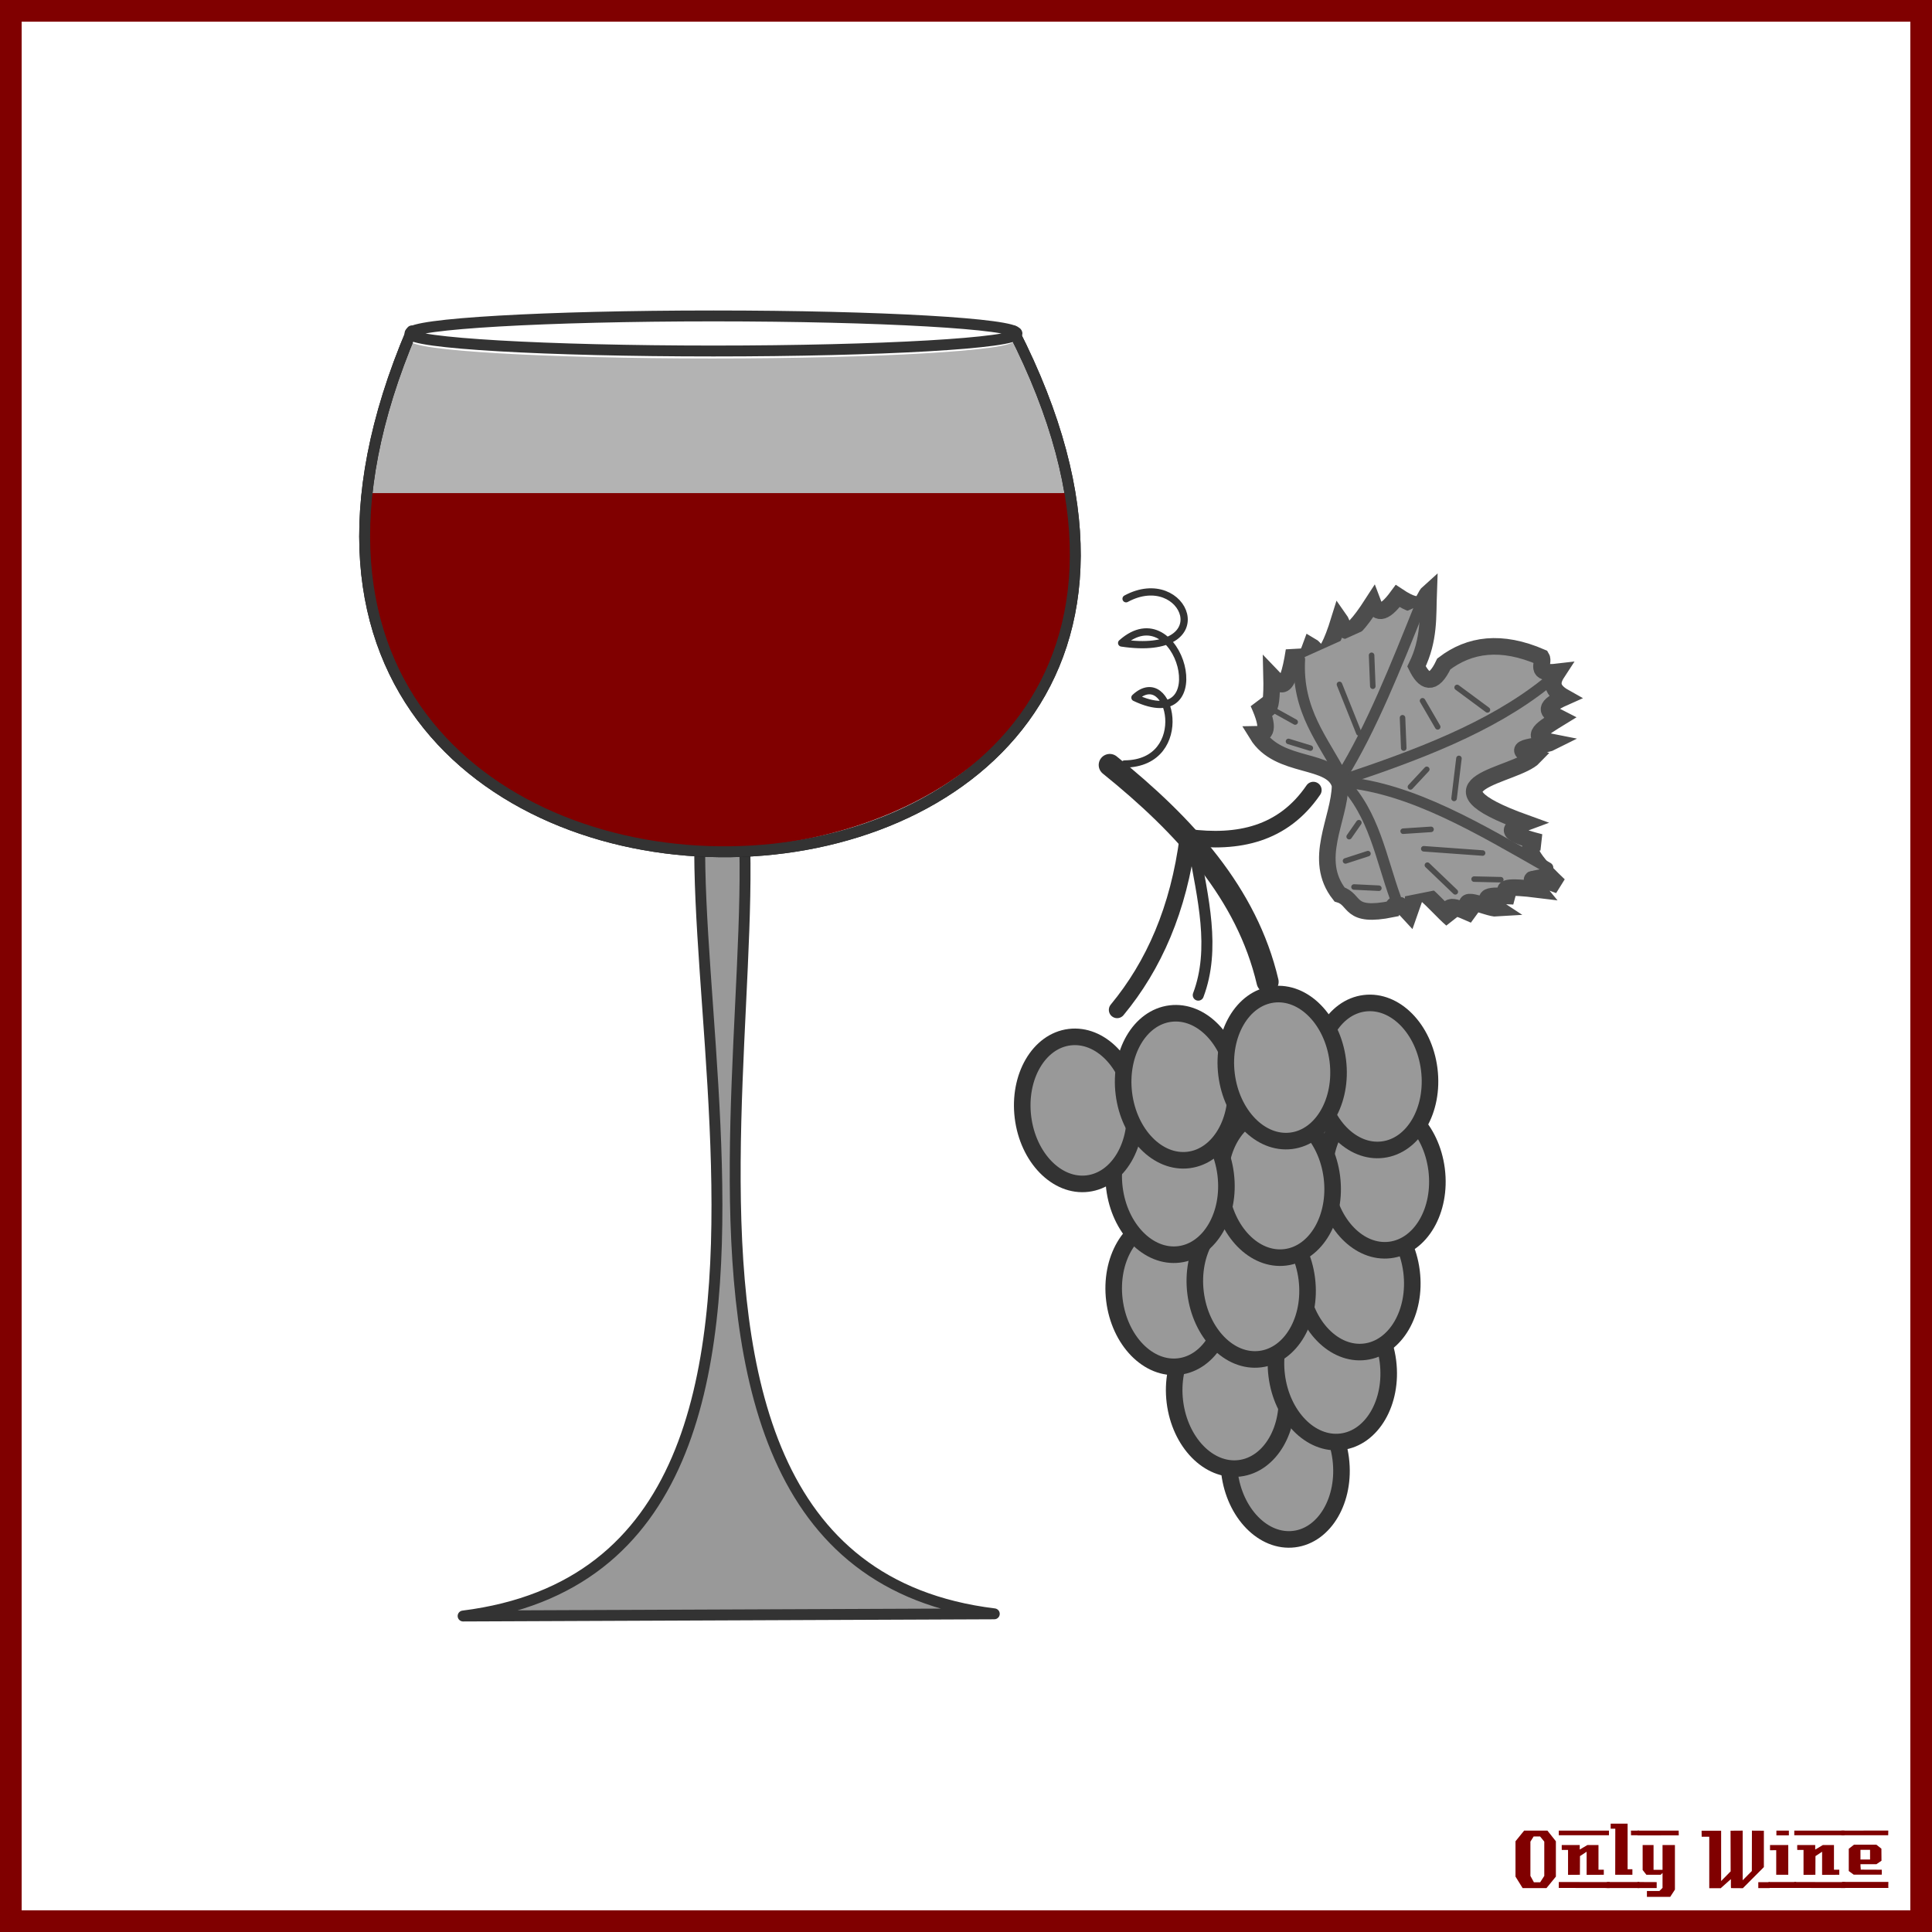 <?xml version="1.0" encoding="UTF-8" standalone="no"?>
<!-- Created with Inkscape (http://www.inkscape.org/) -->

<svg
   xmlns:dc="http://purl.org/dc/elements/1.1/"
   xmlns:cc="http://creativecommons.org/ns#"
   xmlns:rdf="http://www.w3.org/1999/02/22-rdf-syntax-ns#"
   xmlns:svg="http://www.w3.org/2000/svg"
   xmlns="http://www.w3.org/2000/svg"
   xmlns:xlink="http://www.w3.org/1999/xlink"
   xmlns:sodipodi="http://sodipodi.sourceforge.net/DTD/sodipodi-0.dtd"
   xmlns:inkscape="http://www.inkscape.org/namespaces/inkscape"
   width="885.827"
   height="885.827"
   id="svg2"
   version="1.1"
   inkscape:version="0.48+devel r9772"
   sodipodi:docname="OnlyWine-17.svg">
  <rect width="100%" height="100%" fill="#808080" stroke="none"/>
  <defs
     id="defs4">
    <linearGradient
       gradientTransform="matrix(0.571,0,0,0.571,-14.863,254.407)"
       y2="549.8"
       x2="547.65"
       y1="546.77"
       x1="193.02"
       gradientUnits="userSpaceOnUse"
       id="linearGradient5297"
       xlink:href="#linearGradient4079"
       inkscape:collect="always" />
    <radialGradient
       r="143.55"
       cy="611.86"
       cx="385.43"
       gradientTransform="matrix(0.7,-0.024,0.026,0.742,-81.156,149.329)"
       gradientUnits="userSpaceOnUse"
       id="radialGradient5293"
       xlink:href="#radialGradient3863"
       inkscape:collect="always" />
    <linearGradient
       gradientTransform="matrix(0.571,0,0,0.571,-14.863,254.407)"
       y2="547.29"
       x2="392.44"
       y1="545.27"
       x1="252.69"
       gradientUnits="userSpaceOnUse"
       id="linearGradient5278"
       xlink:href="#linearGradient4741"
       inkscape:collect="always" />
    <linearGradient
       y2="547.29"
       x2="392.44"
       y1="545.27"
       x1="252.69"
       gradientUnits="userSpaceOnUse"
       id="linearGradient5275"
       xlink:href="#linearGradient4741"
       inkscape:collect="always" />
    <radialGradient
       r="143.55"
       cy="611.86"
       cx="385.43"
       gradientTransform="matrix(1.226,-0.043,0.045,1.3,-116.11,-184.04)"
       gradientUnits="userSpaceOnUse"
       id="radialGradient5273"
       xlink:href="#radialGradient3863"
       inkscape:collect="always" />
    <linearGradient
       y2="549.8"
       x2="547.65"
       y1="546.77"
       x1="193.02"
       gradientUnits="userSpaceOnUse"
       id="linearGradient5271"
       xlink:href="#linearGradient4079"
       inkscape:collect="always" />
    <linearGradient
       y2="547.29"
       x2="392.44"
       y1="545.27"
       x1="252.69"
       gradientUnits="userSpaceOnUse"
       id="linearGradient5210"
       xlink:href="#linearGradient4741"
       inkscape:collect="always" />
    <radialGradient
       r="143.55"
       cy="611.86"
       cx="385.43"
       gradientTransform="matrix(1.226,-0.043,0.045,1.3,-116.11,-184.04)"
       gradientUnits="userSpaceOnUse"
       id="radialGradient5208"
       xlink:href="#radialGradient3863"
       inkscape:collect="always" />
    <linearGradient
       y2="549.8"
       x2="547.65"
       y1="546.77"
       x1="193.02"
       gradientUnits="userSpaceOnUse"
       id="linearGradient5206"
       xlink:href="#linearGradient4079"
       inkscape:collect="always" />
    <linearGradient
       y2="547.29"
       x2="392.44"
       y1="545.27"
       x1="252.69"
       gradientUnits="userSpaceOnUse"
       id="linearGradient4315"
       xlink:href="#linearGradient4741"
       inkscape:collect="always" />
    <radialGradient
       r="143.55"
       cy="611.86"
       cx="385.43"
       gradientTransform="matrix(1.226,-0.043,0.045,1.3,-116.11,-184.04)"
       gradientUnits="userSpaceOnUse"
       id="radialGradient4313"
       xlink:href="#radialGradient3863"
       inkscape:collect="always" />
    <linearGradient
       y2="549.8"
       x2="547.65"
       y1="546.77"
       x1="193.02"
       gradientUnits="userSpaceOnUse"
       id="linearGradient4311"
       xlink:href="#linearGradient4079"
       inkscape:collect="always" />
    <linearGradient
       inkscape:collect="always"
       x1="252.69"
       y1="545.27"
       x2="392.44"
       gradientUnits="userSpaceOnUse"
       y2="547.29"
       id="linearGradient4741">
      <stop
         offset="0"
         style="stop-color:#ffffff"
         id="stop4737" />
      <stop
         offset="1"
         style="stop-color:#ffffff;stop-opacity:0"
         id="stop4739" />
    </linearGradient>
    <linearGradient
       inkscape:collect="always"
       x1="193.02"
       y1="546.77"
       x2="547.65"
       gradientUnits="userSpaceOnUse"
       y2="549.8"
       id="linearGradient4079">
      <stop
         offset="0"
         style="stop-color:#000000"
         id="stop4075" />
      <stop
         offset=".52"
         style="stop-color:#ffffff"
         id="stop4081" />
      <stop
         offset="1"
         style="stop-color:#000000"
         id="stop4077" />
    </linearGradient>
    <radialGradient
       r="143.55"
       gradientTransform="matrix(1.226,-0.043,0.045,1.3,-116.11,-184.04)"
       cx="385.43"
       cy="611.86"
       gradientUnits="userSpaceOnUse"
       id="radialGradient3863">
      <stop
         offset="0"
         style="stop-color:#aa0000;stop-opacity:1;"
         id="stop3859" />
      <stop
         offset="1"
         style="stop-color:#0d0d10"
         id="stop3861" />
    </radialGradient>
    <linearGradient
       inkscape:collect="always"
       xlink:href="#linearGradient4079"
       id="linearGradient4104"
       gradientUnits="userSpaceOnUse"
       x1="193.02"
       y1="546.77"
       x2="547.65"
       y2="549.8" />
    <radialGradient
       inkscape:collect="always"
       xlink:href="#radialGradient3863"
       id="radialGradient4106"
       gradientUnits="userSpaceOnUse"
       gradientTransform="matrix(1.226,-0.043,0.045,1.3,-116.11,-184.04)"
       cx="385.43"
       cy="611.86"
       r="143.55" />
    <linearGradient
       inkscape:collect="always"
       xlink:href="#linearGradient4741"
       id="linearGradient4108"
       gradientUnits="userSpaceOnUse"
       x1="252.69"
       y1="545.27"
       x2="392.44"
       y2="547.29" />
    <linearGradient
       inkscape:collect="always"
       xlink:href="#linearGradient4079"
       id="linearGradient4127"
       gradientUnits="userSpaceOnUse"
       x1="193.02"
       y1="546.77"
       x2="547.65"
       y2="549.8" />
    <radialGradient
       inkscape:collect="always"
       xlink:href="#radialGradient3863"
       id="radialGradient4129"
       gradientUnits="userSpaceOnUse"
       gradientTransform="matrix(1.226,-0.043,0.045,1.3,-116.11,-184.04)"
       cx="385.43"
       cy="611.86"
       r="143.55" />
    <linearGradient
       inkscape:collect="always"
       xlink:href="#linearGradient4741"
       id="linearGradient4131"
       gradientUnits="userSpaceOnUse"
       x1="252.69"
       y1="545.27"
       x2="392.44"
       y2="547.29" />
    <linearGradient
       inkscape:collect="always"
       xlink:href="#linearGradient4741"
       id="linearGradient4134"
       gradientUnits="userSpaceOnUse"
       x1="252.69"
       y1="545.27"
       x2="392.44"
       y2="547.29"
       gradientTransform="matrix(0.889,0,0,0.889,91.135,-190.721)" />
    <radialGradient
       inkscape:collect="always"
       xlink:href="#radialGradient3863"
       id="radialGradient4149"
       gradientUnits="userSpaceOnUse"
       gradientTransform="matrix(1.09,-0.038,0.04,1.155,-12.043,-354.264)"
       cx="385.43"
       cy="611.86"
       r="143.55" />
    <linearGradient
       inkscape:collect="always"
       xlink:href="#linearGradient4079"
       id="linearGradient4153"
       gradientUnits="userSpaceOnUse"
       x1="193.02"
       y1="546.77"
       x2="547.65"
       y2="549.8"
       gradientTransform="matrix(0.889,0,0,0.889,91.135,-190.721)" />
    <linearGradient
       inkscape:collect="always"
       xlink:href="#linearGradient4079"
       id="linearGradient4943"
       gradientUnits="userSpaceOnUse"
       gradientTransform="matrix(0.889,0,0,0.889,91.135,-190.721)"
       x1="193.02"
       y1="546.77"
       x2="547.65"
       y2="549.8" />
    <radialGradient
       inkscape:collect="always"
       xlink:href="#radialGradient3863"
       id="radialGradient4945"
       gradientUnits="userSpaceOnUse"
       gradientTransform="matrix(1.09,-0.038,0.04,1.155,-12.043,-354.264)"
       cx="385.43"
       cy="611.86"
       r="143.55" />
    <linearGradient
       inkscape:collect="always"
       xlink:href="#linearGradient4741"
       id="linearGradient4947"
       gradientUnits="userSpaceOnUse"
       gradientTransform="matrix(0.889,0,0,0.889,91.135,-190.721)"
       x1="252.69"
       y1="545.27"
       x2="392.44"
       y2="547.29" />
    <linearGradient
       inkscape:collect="always"
       xlink:href="#linearGradient4741"
       id="linearGradient4956"
       gradientUnits="userSpaceOnUse"
       gradientTransform="matrix(0.889,0,0,0.889,100.044,-177.994)"
       x1="252.69"
       y1="545.27"
       x2="392.44"
       y2="547.29" />
    <radialGradient
       inkscape:collect="always"
       xlink:href="#radialGradient3863"
       id="radialGradient4971"
       gradientUnits="userSpaceOnUse"
       gradientTransform="matrix(1.09,-0.038,0.04,1.155,-3.134,-341.536)"
       cx="385.43"
       cy="611.86"
       r="143.55" />
    <linearGradient
       inkscape:collect="always"
       xlink:href="#linearGradient4079"
       id="linearGradient4975"
       gradientUnits="userSpaceOnUse"
       gradientTransform="matrix(0.889,0,0,0.889,100.044,-177.994)"
       x1="193.02"
       y1="546.77"
       x2="547.65"
       y2="549.8" />
  </defs>
  <sodipodi:namedview
     id="base"
     pagecolor="#ffffff"
     bordercolor="#666666"
     borderopacity="1.0"
     inkscape:pageopacity="0.0"
     inkscape:pageshadow="2"
     inkscape:zoom="0.78570671"
     inkscape:cx="441.64062"
     inkscape:cy="442.91336"
     inkscape:document-units="px"
     inkscape:current-layer="layer2"
     showgrid="false"
     units="px"
     inkscape:window-width="1440"
     inkscape:window-height="851"
     inkscape:window-x="0"
     inkscape:window-y="1"
     inkscape:window-maximized="1"
     showguides="false"
     inkscape:guide-bbox="true">
    <sodipodi:guide
       orientation="1,0"
       position="546.005,253.275"
       id="guide18805" />
    <sodipodi:guide
       orientation="1,0"
       position="651.643,283.821"
       id="guide19614" />
    <sodipodi:guide
       orientation="0,1"
       position="759.826,175.638"
       id="guide19618" />
    <sodipodi:guide
       orientation="0,1"
       position="579.096,897.281"
       id="guide19635" />
  </sodipodi:namedview>
  <g
     inkscape:label="Background"
     inkscape:groupmode="layer"
     id="layer1"
     transform="translate(0,-166.536)"
     sodipodi:insensitive="true">
    <rect
       style="color:#000000;fill:#ffffff;stroke:#800000;stroke-width:9.933;stroke-linecap:butt;stroke-linejoin:miter;stroke-miterlimit:4;stroke-opacity:1;stroke-dasharray:none;stroke-dashoffset:0;marker:none;visibility:visible;display:inline;overflow:visible;enable-background:accumulate"
       id="rect3840"
       width="875.901"
       height="875.894"
       x="4.963"
       y="171.502" />
    <g
       id="g3889"
       style="fill:#800000">
      <path
         d="m 713.379,1026.962 -4.32,5.28 -10.92,0 -3.28,-5.28 0,-16.2 3.96,-4.88 10.68,0 3.88,4.88 0,16.2 m -5.32,-0.32 0,-15.72 -1.92,-2.36 -2.96,0 -1.48,2.36 0,15.72 1.6,2.92 2.88,0 1.88,-2.92"
         style="font-size:40px;font-style:normal;font-variant:normal;font-weight:normal;font-stretch:normal;text-align:start;line-height:125%;letter-spacing:0px;word-spacing:0px;writing-mode:lr-tb;text-anchor:start;fill:#800000;fill-opacity:1;stroke:none;font-family:LambrettistA;-inkscape-font-specification:LambrettistA"
         id="path3847"
         inkscape:connector-curvature="0" />
      <path
         d="m 737.71,1008.002 -23,0 0,-2.12 23,0 0,2.12 m -2.36,18.12 c -3.733,0 -6.36,0.013 -7.88,0.04 l 0,-10.6 -3.04,2 -0.04,8.56 -5.44,0.04 c 0,0 0,-3.813 0,-11.44 l -2.88,0 c -0.027,-1.52 -0.027,-2.267 0,-2.24 l 8.24,0 0,2.08 3.52,-2.08 5.08,0 c -2e-5,0 -2e-5,3.773 0,11.32 l 2.44,0 0,2.32 m 2.68,6.08 -23.32,-0.04 0,-2.72 23.32,0.04 c -2e-5,0 -2e-5,0.907 0,2.72"
         style="font-size:40px;font-style:normal;font-variant:normal;font-weight:normal;font-stretch:normal;text-align:start;line-height:125%;letter-spacing:0px;word-spacing:0px;writing-mode:lr-tb;text-anchor:start;fill:#800000;fill-opacity:1;stroke:none;font-family:LambrettistA;-inkscape-font-specification:LambrettistA"
         id="path3849"
         inkscape:connector-curvature="0" />
      <path
         d="m 751.538,1008.002 -3.72,0 c -10e-6,-0.72 -10e-6,-1.12 0,-1.2 -0.027,-0.08 -0.04,-0.387 -0.04,-0.92 l 3.76,0 0,2.12 m -3.08,18.12 -7.88,0 0.04,-21.12 -2.12,0 0,-2.32 7.76,0 0,20.92 2.2,0 0,2.52 m 3.2,6.08 -14.88,0 c 0,0 0,-0.92 0,-2.76 l 14.84,0 c -10e-6,0.747 0.013,1.667 0.04,2.76"
         style="font-size:40px;font-style:normal;font-variant:normal;font-weight:normal;font-stretch:normal;text-align:start;line-height:125%;letter-spacing:0px;word-spacing:0px;writing-mode:lr-tb;text-anchor:start;fill:#800000;fill-opacity:1;stroke:none;font-family:LambrettistA;-inkscape-font-specification:LambrettistA"
         id="path3851"
         inkscape:connector-curvature="0" />
      <path
         d="m 769.717,1008.042 -18.92,0.04 c 0,-1.467 0,-2.2 0,-2.2 l 18.88,0 c 0.027,1.333 0.04,2.053 0.04,2.16 m -1.76,24.88 -2.16,3.32 -10.68,0 0,-2.68 5.72,0 1.44,-1.44 0,-6.84 -0.84,0.84 -6.56,0 -1.72,-2.2 0,-11.44 5,0 0,11.36 4.12,0 0,-11.36 5.68,0 0,20.44 m -8.36,-0.72 -8.8,0 0,-2.76 8.8,0.04 0,2.72"
         style="font-size:40px;font-style:normal;font-variant:normal;font-weight:normal;font-stretch:normal;text-align:start;line-height:125%;letter-spacing:0px;word-spacing:0px;writing-mode:lr-tb;text-anchor:start;fill:#800000;fill-opacity:1;stroke:none;font-family:LambrettistA;-inkscape-font-specification:LambrettistA"
         id="path3853"
         inkscape:connector-curvature="0" />
      <path
         d="m 811.381,1032.242 -5.2,0 0,-2.72 5.2,0 0,2.72 m -2.64,-9.64 -9.64,9.68 c -2,0 -3.8,-0.013 -5.4,-0.04 -0.08,0 -0.107,-1.373 -0.08,-4.12 l -4.76,4.24 c -10e-6,-0.027 -0.013,-0.053 -0.04,-0.08 l -5.12,0 c -10e-6,0 -10e-6,-7.867 0,-23.6 l -3.48,0 -0.04,-2.76 8.96,0 0,23.08 4.36,-4.44 -0.04,-18.64 c 2.187,10e-5 4.04,-0.013 5.56,-0.04 l 0,22.76 4.2,-4.24 0.04,-18.52 c 1.387,0.027 3.213,0.04 5.48,0.04 -3e-5,3.28 -3e-5,8.84 0,16.68"
         style="font-size:40px;font-style:normal;font-variant:normal;font-weight:normal;font-stretch:normal;text-align:start;line-height:125%;letter-spacing:0px;word-spacing:0px;writing-mode:lr-tb;text-anchor:start;fill:#800000;fill-opacity:1;stroke:none;font-family:LambrettistA;-inkscape-font-specification:LambrettistA"
         id="path3855"
         inkscape:connector-curvature="0" />
      <path
         d="m 820.202,1008.042 -5.72,0 0,-2.16 5.72,0 0,2.16 m -0.28,18.08 -5.52,0 c -0.027,-2.16 -0.027,-5.92 0,-11.28 l -2.84,0.04 c -0.027,-1.573 -0.027,-2.373 0,-2.4 l 8.36,0 0,13.64 m 3.6,6.04 -12.64,0 c 0,0 0,-0.907 0,-2.72 l 12.64,0 0,2.72"
         style="font-size:40px;font-style:normal;font-variant:normal;font-weight:normal;font-stretch:normal;text-align:start;line-height:125%;letter-spacing:0px;word-spacing:0px;writing-mode:lr-tb;text-anchor:start;fill:#800000;fill-opacity:1;stroke:none;font-family:LambrettistA;-inkscape-font-specification:LambrettistA"
         id="path3857"
         inkscape:connector-curvature="0" />
      <path
         d="m 845.679,1008.002 -23,0 0,-2.12 23,0 0,2.12 m -2.36,18.12 c -3.733,0 -6.36,0.013 -7.88,0.04 l 0,-10.6 -3.04,2 -0.04,8.56 -5.44,0.04 c 0,0 0,-3.813 0,-11.44 l -2.88,0 c -0.027,-1.52 -0.027,-2.267 0,-2.24 l 8.24,0 0,2.08 3.52,-2.08 5.08,0 c -2e-5,0 -2e-5,3.773 0,11.32 l 2.44,0 0,2.32 m 2.68,6.08 -23.32,-0.04 0,-2.72 23.32,0.04 c -2e-5,0 -2e-5,0.907 0,2.72"
         style="font-size:40px;font-style:normal;font-variant:normal;font-weight:normal;font-stretch:normal;text-align:start;line-height:125%;letter-spacing:0px;word-spacing:0px;writing-mode:lr-tb;text-anchor:start;fill:#800000;fill-opacity:1;stroke:none;font-family:LambrettistA;-inkscape-font-specification:LambrettistA"
         id="path3859"
         inkscape:connector-curvature="0" />
      <path
         d="m 865.787,1005.842 -0.04,2.16 -21.48,0 c 0,10e-5 0,-0.707 0,-2.12 l 21.52,-0.04 m -3,20.24 -12.84,0 -2.28,-1.68 0,-10.2 2.4,-1.88 10.24,0 2.32,1.84 0.04,5.52 -2.32,1.6 -7.32,0 c -10e-6,0.64 0.013,1.067 0.04,1.28 0.053,0.213 0.08,0.613 0.08,1.2 l 9.64,0.04 c 0.053,0.907 0.053,1.667 0,2.28 m 3.04,6.08 -21.24,0 c 0,0 0,-0.92 0,-2.76 l 21.24,0 c -0.053,1.493 -0.053,2.413 0,2.76 m -8.4,-13.04 0,-4.44 -4.4,0 0,4.44 4.4,0"
         style="font-size:40px;font-style:normal;font-variant:normal;font-weight:normal;font-stretch:normal;text-align:start;line-height:125%;letter-spacing:0px;word-spacing:0px;writing-mode:lr-tb;text-anchor:start;fill:#800000;fill-opacity:1;stroke:none;font-family:LambrettistA;-inkscape-font-specification:LambrettistA"
         id="path3861"
         inkscape:connector-curvature="0" />
    </g>
  </g>
  <g
     inkscape:groupmode="layer"
     id="layer2"
     inkscape:label="Draw">
    <g
       id="g4032"
       transform="translate(0.262,0.329)">
      <g
         id="g4024">
        <path
           style="color:#000000;fill:#999999;fill-opacity:1;stroke:#333333;stroke-width:5;stroke-linecap:round;stroke-linejoin:round;stroke-miterlimit:4;stroke-opacity:1;stroke-dasharray:none;stroke-dashoffset:0;marker:none;visibility:visible;display:inline;overflow:visible;enable-background:accumulate"
           d="m 341.736,322.681 -24.166,-2.002 c 74.179,30.841 -68.806,393.679 138.051,418.939 l -243.544,0.999 c 208.184,-26.137 58.284,-386.349 129.659,-417.936 z"
           id="path19678"
           inkscape:connector-curvature="0"
           sodipodi:nodetypes="ccccc" />
        <path
           sodipodi:nodetypes="cc"
           inkscape:connector-curvature="0"
           id="path19639"
           d="m 188.542,151.4 c -137.888,323.941 435.561,312.842 275.881,0"
           style="color:#000000;fill:#b3b3b3;stroke:#1a1a1a;stroke-width:5;stroke-linecap:butt;stroke-linejoin:miter;stroke-miterlimit:4;stroke-opacity:1;stroke-dasharray:none;stroke-dashoffset:0;marker:none;visibility:visible;display:inline;overflow:visible;enable-background:accumulate" />
        <path
           transform="matrix(1.317,0,0,1.317,-349.362,-257.693)"
           sodipodi:open="true"
           sodipodi:end="6.2745164"
           sodipodi:start="0"
           d="m 617.755,313.103 c 0,3.374 -46.907,6.11 -104.769,6.11 -57.863,0 -104.769,-2.735 -104.769,-6.11 0,-3.374 46.907,-6.11 104.769,-6.11 57.508,0 104.267,2.703 104.765,6.057"
           sodipodi:ry="6.1096611"
           sodipodi:rx="104.76937"
           sodipodi:cy="313.10257"
           sodipodi:cx="512.98523"
           id="path19667"
           style="color:#000000;fill:#ffffff;stroke:#ffffff;stroke-width:2;stroke-linecap:round;stroke-linejoin:round;stroke-miterlimit:4;stroke-opacity:1;stroke-dasharray:none;stroke-dashoffset:0;marker:none;visibility:visible;display:inline;overflow:visible;enable-background:accumulate"
           sodipodi:type="arc" />
        <path
           style="color:#000000;fill:#800000;stroke:#800000;stroke-width:1.476px;stroke-linecap:butt;stroke-linejoin:miter;stroke-miterlimit:4;stroke-opacity:1;stroke-dasharray:none;stroke-dashoffset:0;marker:none;visibility:visible;display:inline;overflow:visible;enable-background:accumulate"
           d="m 168.81,225.762 c -12.705,234.971 364.005,195.715 318.512,0"
           id="path19637"
           inkscape:connector-curvature="0"
           sodipodi:nodetypes="cc" />
        <path
           sodipodi:type="arc"
           style="color:#000000;fill:none;stroke:#333333;stroke-width:3.795;stroke-linecap:round;stroke-linejoin:round;stroke-miterlimit:4;stroke-opacity:1;stroke-dasharray:none;stroke-dashoffset:0;marker:none;visibility:visible;display:inline;overflow:visible;enable-background:accumulate"
           id="path19665"
           sodipodi:cx="512.98523"
           sodipodi:cy="313.10257"
           sodipodi:rx="104.76937"
           sodipodi:ry="6.1096611"
           d="m 617.755,313.103 c 0,3.374 -46.907,6.11 -104.769,6.11 -57.863,0 -104.769,-2.735 -104.769,-6.11 0,-3.374 46.907,-6.11 104.769,-6.11 57.508,0 104.267,2.703 104.765,6.057"
           sodipodi:start="0"
           sodipodi:end="6.2745164"
           sodipodi:open="true"
           transform="matrix(1.328,0,0,1.316,-354.384,-259.478)" />
        <path
           style="color:#000000;fill:none;stroke:#333333;stroke-width:5;stroke-linecap:round;stroke-linejoin:round;stroke-miterlimit:4;stroke-opacity:1;stroke-dasharray:none;stroke-dashoffset:0;marker:none;visibility:visible;display:inline;overflow:visible;enable-background:accumulate"
           d="m 188.542,151.4 c -137.888,323.941 435.561,312.842 275.881,0"
           id="path19669"
           inkscape:connector-curvature="0"
           sodipodi:nodetypes="cc" />
      </g>
      <g
         id="g3213">
        <path
           transform="matrix(2.513,-0.31,0.31,2.513,-120.052,-468.181)"
           sodipodi:open="true"
           sodipodi:end="6.2745164"
           sodipodi:start="0"
           d="m 232.944,481.113 c 0,7.377 -4.545,13.357 -10.151,13.357 -5.606,0 -10.151,-5.98 -10.151,-13.357 0,-7.377 4.545,-13.357 10.151,-13.357 5.572,0 10.103,5.91 10.151,13.241"
           sodipodi:ry="13.356887"
           sodipodi:rx="10.151234"
           sodipodi:cy="481.11304"
           sodipodi:cx="222.79288"
           id="path3955"
           style="color:#000000;fill:#999999;stroke:#333333;stroke-width:3;stroke-linecap:round;stroke-linejoin:round;stroke-miterlimit:4;stroke-opacity:1;stroke-dasharray:none;stroke-dashoffset:0;marker:none;visibility:visible;display:inline;overflow:visible;enable-background:accumulate"
           sodipodi:type="arc" />
        <path
           transform="matrix(2.513,-0.31,0.31,2.513,-145.079,-500.648)"
           sodipodi:open="true"
           sodipodi:end="6.2745164"
           sodipodi:start="0"
           d="m 232.944,481.113 c 0,7.377 -4.545,13.357 -10.151,13.357 -5.606,0 -10.151,-5.98 -10.151,-13.357 0,-7.377 4.545,-13.357 10.151,-13.357 5.572,0 10.103,5.91 10.151,13.241"
           sodipodi:ry="13.356887"
           sodipodi:rx="10.151234"
           sodipodi:cy="481.11304"
           sodipodi:cx="222.79288"
           id="path3951"
           style="color:#000000;fill:#999999;stroke:#333333;stroke-width:3;stroke-linecap:round;stroke-linejoin:round;stroke-miterlimit:4;stroke-opacity:1;stroke-dasharray:none;stroke-dashoffset:0;marker:none;visibility:visible;display:inline;overflow:visible;enable-background:accumulate"
           sodipodi:type="arc" />
        <path
           sodipodi:type="arc"
           style="color:#000000;fill:#999999;stroke:#333333;stroke-width:3;stroke-linecap:round;stroke-linejoin:round;stroke-miterlimit:4;stroke-opacity:1;stroke-dasharray:none;stroke-dashoffset:0;marker:none;visibility:visible;display:inline;overflow:visible;enable-background:accumulate"
           id="path3953"
           sodipodi:cx="222.79288"
           sodipodi:cy="481.11304"
           sodipodi:rx="10.151234"
           sodipodi:ry="13.356887"
           d="m 232.944,481.113 c 0,7.377 -4.545,13.357 -10.151,13.357 -5.606,0 -10.151,-5.98 -10.151,-13.357 0,-7.377 4.545,-13.357 10.151,-13.357 5.572,0 10.103,5.91 10.151,13.241"
           sodipodi:start="0"
           sodipodi:end="6.2745164"
           sodipodi:open="true"
           transform="matrix(2.513,-0.31,0.31,2.513,-98.408,-512.823)" />
        <path
           sodipodi:type="arc"
           style="color:#000000;fill:#999999;stroke:#333333;stroke-width:3;stroke-linecap:round;stroke-linejoin:round;stroke-miterlimit:4;stroke-opacity:1;stroke-dasharray:none;stroke-dashoffset:0;marker:none;visibility:visible;display:inline;overflow:visible;enable-background:accumulate"
           id="path3949"
           sodipodi:cx="222.79288"
           sodipodi:cy="481.11304"
           sodipodi:rx="10.151234"
           sodipodi:ry="13.356887"
           d="m 232.944,481.113 c 0,7.377 -4.545,13.357 -10.151,13.357 -5.606,0 -10.151,-5.98 -10.151,-13.357 0,-7.377 4.545,-13.357 10.151,-13.357 5.572,0 10.103,5.91 10.151,13.241"
           sodipodi:start="0"
           sodipodi:end="6.2745164"
           sodipodi:open="true"
           transform="matrix(2.513,-0.31,0.31,2.513,-87.586,-554.083)" />
        <path
           transform="matrix(2.513,-0.31,0.31,2.513,-76.087,-600.754)"
           sodipodi:open="true"
           sodipodi:end="6.2745164"
           sodipodi:start="0"
           d="m 232.944,481.113 c 0,7.377 -4.545,13.357 -10.151,13.357 -5.606,0 -10.151,-5.98 -10.151,-13.357 0,-7.377 4.545,-13.357 10.151,-13.357 5.572,0 10.103,5.91 10.151,13.241"
           sodipodi:ry="13.356887"
           sodipodi:rx="10.151234"
           sodipodi:cy="481.11304"
           sodipodi:cx="222.79288"
           id="path3943"
           style="color:#000000;fill:#999999;stroke:#333333;stroke-width:3;stroke-linecap:round;stroke-linejoin:round;stroke-miterlimit:4;stroke-opacity:1;stroke-dasharray:none;stroke-dashoffset:0;marker:none;visibility:visible;display:inline;overflow:visible;enable-background:accumulate"
           sodipodi:type="arc" />
        <path
           sodipodi:type="arc"
           style="color:#000000;fill:#999999;stroke:#333333;stroke-width:3;stroke-linecap:round;stroke-linejoin:round;stroke-miterlimit:4;stroke-opacity:1;stroke-dasharray:none;stroke-dashoffset:0;marker:none;visibility:visible;display:inline;overflow:visible;enable-background:accumulate"
           id="path3945"
           sodipodi:cx="222.79288"
           sodipodi:cy="481.11304"
           sodipodi:rx="10.151234"
           sodipodi:ry="13.356887"
           d="m 232.944,481.113 c 0,7.377 -4.545,13.357 -10.151,13.357 -5.606,0 -10.151,-5.98 -10.151,-13.357 0,-7.377 4.545,-13.357 10.151,-13.357 5.572,0 10.103,5.91 10.151,13.241"
           sodipodi:start="0"
           sodipodi:end="6.2745164"
           sodipodi:open="true"
           transform="matrix(2.513,-0.31,0.31,2.513,-172.811,-547.319)" />
        <path
           transform="matrix(2.513,-0.31,0.31,2.513,-135.609,-550.701)"
           sodipodi:open="true"
           sodipodi:end="6.2745164"
           sodipodi:start="0"
           d="m 232.944,481.113 c 0,7.377 -4.545,13.357 -10.151,13.357 -5.606,0 -10.151,-5.98 -10.151,-13.357 0,-7.377 4.545,-13.357 10.151,-13.357 5.572,0 10.103,5.91 10.151,13.241"
           sodipodi:ry="13.356887"
           sodipodi:rx="10.151234"
           sodipodi:cy="481.11304"
           sodipodi:cx="222.79288"
           id="path3947"
           style="color:#000000;fill:#999999;stroke:#333333;stroke-width:3;stroke-linecap:round;stroke-linejoin:round;stroke-miterlimit:4;stroke-opacity:1;stroke-dasharray:none;stroke-dashoffset:0;marker:none;visibility:visible;display:inline;overflow:visible;enable-background:accumulate"
           sodipodi:type="arc" />
        <path
           sodipodi:type="arc"
           style="color:#000000;fill:#999999;stroke:#333333;stroke-width:3;stroke-linecap:round;stroke-linejoin:round;stroke-miterlimit:4;stroke-opacity:1;stroke-dasharray:none;stroke-dashoffset:0;marker:none;visibility:visible;display:inline;overflow:visible;enable-background:accumulate"
           id="path3941"
           sodipodi:cx="222.79288"
           sodipodi:cy="481.11304"
           sodipodi:rx="10.151234"
           sodipodi:ry="13.356887"
           d="m 232.944,481.113 c 0,7.377 -4.545,13.357 -10.151,13.357 -5.606,0 -10.151,-5.98 -10.151,-13.357 0,-7.377 4.545,-13.357 10.151,-13.357 5.572,0 10.103,5.91 10.151,13.241"
           sodipodi:start="0"
           sodipodi:end="6.2745164"
           sodipodi:open="true"
           transform="matrix(2.513,-0.31,0.31,2.513,-124.111,-597.372)" />
        <path
           transform="matrix(2.513,-0.31,0.31,2.513,-172.811,-598.725)"
           sodipodi:open="true"
           sodipodi:end="6.2745164"
           sodipodi:start="0"
           d="m 232.944,481.113 c 0,7.377 -4.545,13.357 -10.151,13.357 -5.606,0 -10.151,-5.98 -10.151,-13.357 0,-7.377 4.545,-13.357 10.151,-13.357 5.572,0 10.103,5.91 10.151,13.241"
           sodipodi:ry="13.356887"
           sodipodi:rx="10.151234"
           sodipodi:cy="481.11304"
           sodipodi:cx="222.79288"
           id="path3939"
           style="color:#000000;fill:#999999;stroke:#333333;stroke-width:3;stroke-linecap:round;stroke-linejoin:round;stroke-miterlimit:4;stroke-opacity:1;stroke-dasharray:none;stroke-dashoffset:0;marker:none;visibility:visible;display:inline;overflow:visible;enable-background:accumulate"
           sodipodi:type="arc" />
        <path
           sodipodi:type="arc"
           style="color:#000000;fill:#999999;stroke:#333333;stroke-width:3;stroke-linecap:round;stroke-linejoin:round;stroke-miterlimit:4;stroke-opacity:1;stroke-dasharray:none;stroke-dashoffset:0;marker:none;visibility:visible;display:inline;overflow:visible;enable-background:accumulate"
           id="path3933"
           sodipodi:cx="222.79288"
           sodipodi:cy="481.11304"
           sodipodi:rx="10.151234"
           sodipodi:ry="13.356887"
           d="m 232.944,481.113 c 0,7.377 -4.545,13.357 -10.151,13.357 -5.606,0 -10.151,-5.98 -10.151,-13.357 0,-7.377 4.545,-13.357 10.151,-13.357 5.572,0 10.103,5.91 10.151,13.241"
           sodipodi:start="0"
           sodipodi:end="6.2745164"
           sodipodi:open="true"
           transform="matrix(2.513,-0.31,0.31,2.513,-214.747,-631.192)" />
        <path
           transform="matrix(2.513,-0.31,0.31,2.513,-168.476,-642.014)"
           sodipodi:open="true"
           sodipodi:end="6.2745164"
           sodipodi:start="0"
           d="m 232.944,481.113 c 0,7.377 -4.545,13.357 -10.151,13.357 -5.606,0 -10.151,-5.98 -10.151,-13.357 0,-7.377 4.545,-13.357 10.151,-13.357 5.572,0 10.103,5.91 10.151,13.241"
           sodipodi:ry="13.356887"
           sodipodi:rx="10.151234"
           sodipodi:cy="481.11304"
           sodipodi:cx="222.79288"
           id="path3935"
           style="color:#000000;fill:#999999;stroke:#333333;stroke-width:3;stroke-linecap:round;stroke-linejoin:round;stroke-miterlimit:4;stroke-opacity:1;stroke-dasharray:none;stroke-dashoffset:0;marker:none;visibility:visible;display:inline;overflow:visible;enable-background:accumulate"
           sodipodi:type="arc" />
        <path
           transform="matrix(2.513,-0.31,0.31,2.513,-79.469,-646.749)"
           sodipodi:open="true"
           sodipodi:end="6.2745164"
           sodipodi:start="0"
           d="m 232.944,481.113 c 0,7.377 -4.545,13.357 -10.151,13.357 -5.606,0 -10.151,-5.98 -10.151,-13.357 0,-7.377 4.545,-13.357 10.151,-13.357 5.572,0 10.103,5.91 10.151,13.241"
           sodipodi:ry="13.356887"
           sodipodi:rx="10.151234"
           sodipodi:cy="481.11304"
           sodipodi:cx="222.79288"
           id="path3957"
           style="color:#000000;fill:#999999;stroke:#333333;stroke-width:3;stroke-linecap:round;stroke-linejoin:round;stroke-miterlimit:4;stroke-opacity:1;stroke-dasharray:none;stroke-dashoffset:0;marker:none;visibility:visible;display:inline;overflow:visible;enable-background:accumulate"
           sodipodi:type="arc" />
        <path
           sodipodi:type="arc"
           style="color:#000000;fill:#999999;stroke:#333333;stroke-width:3;stroke-linecap:round;stroke-linejoin:round;stroke-miterlimit:4;stroke-opacity:1;stroke-dasharray:none;stroke-dashoffset:0;marker:none;visibility:visible;display:inline;overflow:visible;enable-background:accumulate"
           id="path3937"
           sodipodi:cx="222.79288"
           sodipodi:cy="481.11304"
           sodipodi:rx="10.151234"
           sodipodi:ry="13.356887"
           d="m 232.944,481.113 c 0,7.377 -4.545,13.357 -10.151,13.357 -5.606,0 -10.151,-5.98 -10.151,-13.357 0,-7.377 4.545,-13.357 10.151,-13.357 5.572,0 10.103,5.91 10.151,13.241"
           sodipodi:start="0"
           sodipodi:end="6.2745164"
           sodipodi:open="true"
           transform="matrix(2.513,-0.31,0.31,2.513,-121.405,-650.807)" />
        <g
           id="g3965"
           transform="matrix(2.532,0,0,2.532,-244.263,-736.535)"
           style="stroke:#333333">
          <path
             sodipodi:nodetypes="cc"
             inkscape:connector-curvature="0"
             id="path3959"
             d="m 297.324,429.288 c 13.66,11.024 24.838,23.288 28.584,39.269"
             style="color:#000000;fill:none;stroke:#333333;stroke-width:4;stroke-linecap:round;stroke-linejoin:round;stroke-miterlimit:4;stroke-opacity:1;stroke-dasharray:none;stroke-dashoffset:0;marker:none;visibility:visible;display:inline;overflow:visible;enable-background:accumulate" />
          <path
             sodipodi:nodetypes="ccc"
             inkscape:connector-curvature="0"
             id="path3961"
             d="m 298.66,473.633 c 6.654,-8.039 11.149,-18.237 12.823,-31.255 9.064,1.181 17.195,-0.492 22.707,-8.548"
             style="color:#000000;fill:none;stroke:#333333;stroke-width:3;stroke-linecap:round;stroke-linejoin:round;stroke-miterlimit:4;stroke-opacity:1;stroke-dasharray:none;stroke-dashoffset:0;marker:none;visibility:visible;display:inline;overflow:visible;enable-background:accumulate" />
          <path
             sodipodi:nodetypes="cc"
             inkscape:connector-curvature="0"
             id="path3963"
             d="m 313.353,470.962 c 3.175,-8.413 0.806,-17.618 -0.801,-26.714"
             style="color:#000000;fill:none;stroke:#333333;stroke-width:2;stroke-linecap:round;stroke-linejoin:round;stroke-miterlimit:4;stroke-opacity:1;stroke-dasharray:none;stroke-dashoffset:0;marker:none;visibility:visible;display:inline;overflow:visible;enable-background:accumulate" />
        </g>
        <path
           style="color:#000000;fill:none;stroke:#333333;stroke-width:3.322px;stroke-linecap:round;stroke-linejoin:round;stroke-miterlimit:4;stroke-opacity:1;stroke-dasharray:none;stroke-dashoffset:0;marker:none;visibility:visible;display:inline;overflow:visible;enable-background:accumulate"
           d="m 516.045,274.196 c 27.058,-14.621 43.904,27.151 -2.029,20.292 26.508,-23.521 44.032,43.091 6.088,25.026 16.452,-15.367 26.574,30.202 -4.735,30.438"
           id="path3970"
           inkscape:connector-curvature="0"
           sodipodi:nodetypes="cccc" />
        <g
           id="g4036"
           transform="matrix(2.532,0,0,2.532,-225.419,-738.904)"
           style="fill:#999999;stroke:#4d4d4d">
          <path
             sodipodi:nodetypes="ccccccccccccccccccccccccccccccc"
             inkscape:connector-curvature="0"
             id="path3972"
             d="m 331.593,433.894 c -0.086,6.213 -5.089,13.438 -0.11,19.77 3.086,0.93 1.44,4.295 9.555,2.636 0.356,-1.217 1.258,-1.231 3.075,0.769 l 0.769,-2.197 c -0.558,-5.291 3.972,0.766 6.919,3.295 -1.837,-3.647 1.386,-1.919 4.064,-0.769 -3.965,-4.542 2.428,-1.08 4.174,-1.208 -4.174,-2.718 -0.208,-2.305 2.966,-2.197 -3.161,-1.679 -0.925,-1.869 4.393,-1.208 -1.338,-1.614 -2.549,-3.163 3.844,-0.769 -6.256,-5.903 -6.195,-7.731 -3.405,-7.798 -7.751,-1.953 -4.936,-2.698 -2.746,-3.515 -20.014,-7.225 -1.736,-8.427 1.647,-11.972 -5.695,-1.844 1.61,-1.831 3.185,-2.636 -4.572,-0.882 -1.398,-2.658 1.428,-4.393 -1.717,-0.879 -3.67,-1.716 0.879,-3.734 -2.747,-1.538 -2.218,-3.075 -1.208,-4.613 -4.54,0.542 -2.333,-1.615 -2.965,-2.636 -7.292,-3.169 -13.025,-2.354 -17.683,1.208 -1.954,4.15 -3.574,3.241 -4.942,0.439 2.387,-4.88 2.036,-9.076 2.197,-13.4 -1.161,1.027 -0.659,3.954 -5.601,0.659 -2.716,3.702 -3.82,3.026 -4.503,1.208 -5.375,8.341 -5.088,4.298 -6.041,2.966 -2.995,9.684 -3.816,5.594 -5.162,4.833 -1.54,4.238 -2.408,3.33 -3.075,0.879 -1.355,8.738 -2.709,5.895 -4.064,4.503 0.206,8.523 -1.218,5.967 -2.416,4.942 2.252,4.944 1.29,5.686 -0.22,5.711 3.95,6.44 13.705,4.079 15.047,9.226 z"
             style="color:#000000;fill:#999999;stroke:#4d4d4d;stroke-width:3;stroke-linecap:butt;stroke-linejoin:miter;stroke-miterlimit:4;stroke-opacity:1;stroke-dasharray:none;stroke-dashoffset:0;marker:none;visibility:visible;display:inline;overflow:visible;enable-background:accumulate" />
          <g
             transform="matrix(1.008,0,0,0.987,-3.569,4.771)"
             style="fill:#999999;stroke:#4d4d4d;stroke-width:2;stroke-miterlimit:4;stroke-opacity:1;stroke-dasharray:none"
             id="g3984">
            <path
               style="color:#000000;fill:#999999;stroke:#4d4d4d;stroke-width:2;stroke-linecap:round;stroke-linejoin:round;stroke-miterlimit:4;stroke-opacity:1;stroke-dasharray:none;stroke-dashoffset:0;marker:none;visibility:visible;display:inline;overflow:visible;enable-background:accumulate"
               d="m 333.124,433.754 c 13.377,-4.563 26.335,-9.544 36.245,-17.573"
               id="path3976"
               inkscape:connector-curvature="0"
               sodipodi:nodetypes="cc" />
            <g
               id="g3980"
               style="fill:#999999;stroke:#4d4d4d;stroke-width:2;stroke-miterlimit:4;stroke-opacity:1;stroke-dasharray:none">
              <path
                 sodipodi:nodetypes="ccc"
                 inkscape:connector-curvature="0"
                 id="path3974"
                 d="m 325.216,411.677 c -0.519,9.532 4.296,14.873 7.578,21.417 5.3,-8.738 9.724,-20.107 14.168,-31.412"
                 style="color:#000000;fill:#999999;stroke:#4d4d4d;stroke-width:2;stroke-linecap:round;stroke-linejoin:round;stroke-miterlimit:4;stroke-opacity:1;stroke-dasharray:none;stroke-dashoffset:0;marker:none;visibility:visible;display:inline;overflow:visible;enable-background:accumulate" />
              <path
                 sodipodi:nodetypes="ccc"
                 inkscape:connector-curvature="0"
                 id="path3978"
                 d="m 369.808,449.899 c -12.178,-7.062 -24.333,-14.597 -36.794,-15.706 5.582,5.775 6.823,13.918 9.446,21.308"
                 style="color:#000000;fill:#999999;stroke:#4d4d4d;stroke-width:2;stroke-linecap:round;stroke-linejoin:round;stroke-miterlimit:4;stroke-opacity:1;stroke-dasharray:none;stroke-dashoffset:0;marker:none;visibility:visible;display:inline;overflow:visible;enable-background:accumulate" />
            </g>
          </g>
          <path
             inkscape:connector-curvature="0"
             id="path3990"
             d="m 331.476,415.631 3.515,8.787"
             style="color:#000000;fill:#999999;stroke:#4d4d4d;stroke-width:1;stroke-linecap:round;stroke-linejoin:round;stroke-miterlimit:4;stroke-opacity:1;stroke-dasharray:none;stroke-dashoffset:0;marker:none;visibility:visible;display:inline;overflow:visible;enable-background:accumulate" />
          <path
             inkscape:connector-curvature="0"
             id="path3992"
             d="m 337.297,410.359 0.22,5.601"
             style="color:#000000;fill:#999999;stroke:#4d4d4d;stroke-width:1;stroke-linecap:round;stroke-linejoin:round;stroke-miterlimit:4;stroke-opacity:1;stroke-dasharray:none;stroke-dashoffset:0;marker:none;visibility:visible;display:inline;overflow:visible;enable-background:accumulate" />
          <path
             inkscape:connector-curvature="0"
             id="path3994"
             d="m 347.402,448.362 5.052,4.833"
             style="color:#000000;fill:#999999;stroke:#4d4d4d;stroke-width:1;stroke-linecap:round;stroke-linejoin:round;stroke-miterlimit:4;stroke-opacity:1;stroke-dasharray:none;stroke-dashoffset:0;marker:none;visibility:visible;display:inline;overflow:visible;enable-background:accumulate" />
          <path
             inkscape:connector-curvature="0"
             id="path3996"
             d="m 342.899,421.672 0.22,5.492"
             style="color:#000000;fill:#999999;stroke:#4d4d4d;stroke-width:1;stroke-linecap:round;stroke-linejoin:round;stroke-miterlimit:4;stroke-opacity:1;stroke-dasharray:none;stroke-dashoffset:0;marker:none;visibility:visible;display:inline;overflow:visible;enable-background:accumulate" />
          <path
             inkscape:connector-curvature="0"
             id="path3998"
             d="m 346.523,418.597 2.746,4.723"
             style="color:#000000;fill:#999999;stroke:#4d4d4d;stroke-width:1;stroke-linecap:round;stroke-linejoin:round;stroke-miterlimit:4;stroke-opacity:1;stroke-dasharray:none;stroke-dashoffset:0;marker:none;visibility:visible;display:inline;overflow:visible;enable-background:accumulate" />
          <path
             inkscape:connector-curvature="0"
             id="path4000"
             d="m 352.784,416.181 5.492,4.064"
             style="color:#000000;fill:#999999;stroke:#4d4d4d;stroke-width:1;stroke-linecap:round;stroke-linejoin:round;stroke-miterlimit:4;stroke-opacity:1;stroke-dasharray:none;stroke-dashoffset:0;marker:none;visibility:visible;display:inline;overflow:visible;enable-background:accumulate" />
          <path
             inkscape:connector-curvature="0"
             id="path4002"
             d="m 347.292,431.008 -2.965,3.185"
             style="color:#000000;fill:#999999;stroke:#4d4d4d;stroke-width:1;stroke-linecap:round;stroke-linejoin:round;stroke-miterlimit:4;stroke-opacity:1;stroke-dasharray:none;stroke-dashoffset:0;marker:none;visibility:visible;display:inline;overflow:visible;enable-background:accumulate" />
          <path
             inkscape:connector-curvature="0"
             id="path4004"
             d="m 352.235,436.28 0.879,-7.249"
             style="color:#000000;fill:#999999;stroke:#4d4d4d;stroke-width:1;stroke-linecap:round;stroke-linejoin:round;stroke-miterlimit:4;stroke-opacity:1;stroke-dasharray:none;stroke-dashoffset:0;marker:none;visibility:visible;display:inline;overflow:visible;enable-background:accumulate" />
          <path
             inkscape:connector-curvature="0"
             id="path4006"
             d="m 319.504,420.244 3.954,2.197"
             style="color:#000000;fill:#999999;stroke:#4d4d4d;stroke-width:1;stroke-linecap:round;stroke-linejoin:round;stroke-miterlimit:4;stroke-opacity:1;stroke-dasharray:none;stroke-dashoffset:0;marker:none;visibility:visible;display:inline;overflow:visible;enable-background:accumulate" />
          <path
             inkscape:connector-curvature="0"
             id="path4008"
             d="m 322.25,425.956 3.954,1.208"
             style="color:#000000;fill:#999999;stroke:#4d4d4d;stroke-width:1;stroke-linecap:round;stroke-linejoin:round;stroke-miterlimit:4;stroke-opacity:1;stroke-dasharray:none;stroke-dashoffset:0;marker:none;visibility:visible;display:inline;overflow:visible;enable-background:accumulate" />
          <path
             inkscape:connector-curvature="0"
             id="path4010"
             d="m 334.991,440.673 -1.757,2.526"
             style="color:#000000;fill:#999999;stroke:#4d4d4d;stroke-width:1;stroke-linecap:round;stroke-linejoin:round;stroke-miterlimit:4;stroke-opacity:1;stroke-dasharray:none;stroke-dashoffset:0;marker:none;visibility:visible;display:inline;overflow:visible;enable-background:accumulate" />
          <path
             inkscape:connector-curvature="0"
             id="path4012"
             d="m 336.638,446.275 -4.064,1.318"
             style="color:#000000;fill:#999999;stroke:#4d4d4d;stroke-width:1;stroke-linecap:round;stroke-linejoin:round;stroke-miterlimit:4;stroke-opacity:1;stroke-dasharray:none;stroke-dashoffset:0;marker:none;visibility:visible;display:inline;overflow:visible;enable-background:accumulate" />
          <path
             inkscape:connector-curvature="0"
             id="path4014"
             d="m 334.112,452.316 4.503,0.22"
             style="color:#000000;fill:#999999;stroke:#4d4d4d;stroke-width:1;stroke-linecap:round;stroke-linejoin:round;stroke-miterlimit:4;stroke-opacity:1;stroke-dasharray:none;stroke-dashoffset:0;marker:none;visibility:visible;display:inline;overflow:visible;enable-background:accumulate" />
          <path
             inkscape:connector-curvature="0"
             id="path4016"
             d="m 343.009,442.211 5.052,-0.33"
             style="color:#000000;fill:#999999;stroke:#4d4d4d;stroke-width:1;stroke-linecap:round;stroke-linejoin:round;stroke-miterlimit:4;stroke-opacity:1;stroke-dasharray:none;stroke-dashoffset:0;marker:none;visibility:visible;display:inline;overflow:visible;enable-background:accumulate" />
          <path
             inkscape:connector-curvature="0"
             id="path4018"
             d="m 346.743,445.396 10.654,0.769"
             style="color:#000000;fill:#999999;stroke:#4d4d4d;stroke-width:1;stroke-linecap:round;stroke-linejoin:round;stroke-miterlimit:4;stroke-opacity:1;stroke-dasharray:none;stroke-dashoffset:0;marker:none;visibility:visible;display:inline;overflow:visible;enable-background:accumulate" />
          <path
             inkscape:connector-curvature="0"
             id="path4020"
             d="m 355.859,450.888 4.833,0.11"
             style="color:#000000;fill:#999999;stroke:#4d4d4d;stroke-width:1;stroke-linecap:round;stroke-linejoin:round;stroke-miterlimit:4;stroke-opacity:1;stroke-dasharray:none;stroke-dashoffset:0;marker:none;visibility:visible;display:inline;overflow:visible;enable-background:accumulate" />
        </g>
      </g>
    </g>
  </g>
</svg>
